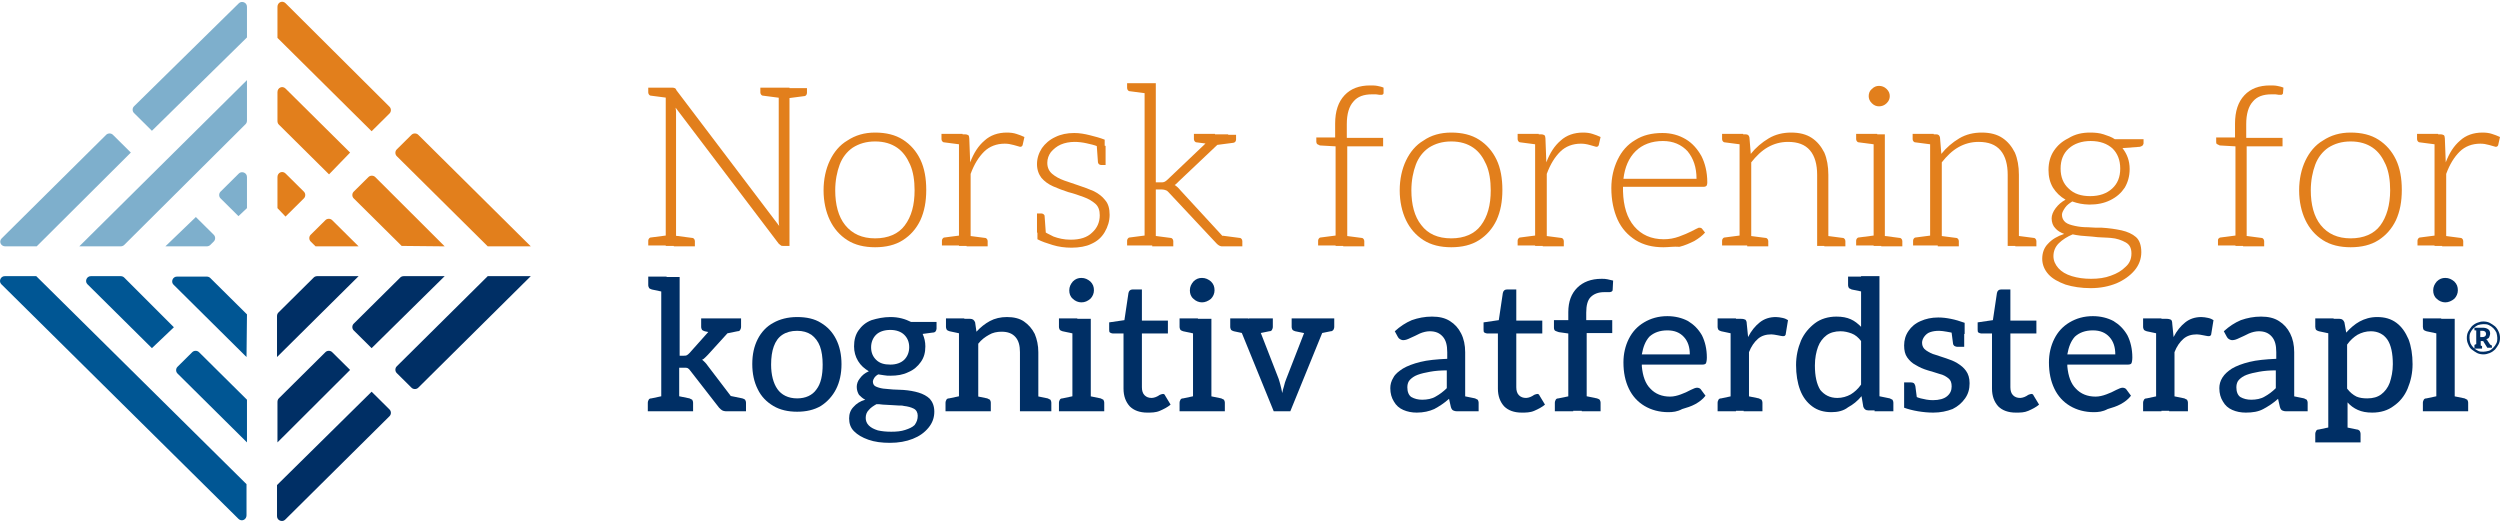 <svg width="260" height="55" viewBox="0 0 260 55" fill="none" xmlns="http://www.w3.org/2000/svg">
<path d="M69.61 9.117L69.47 10.181L67.698 9.95C67.605 9.95 67.558 9.903 67.512 9.857C67.465 9.811 67.418 9.718 67.418 9.626V9.117H69.61ZM67.418 25.575V25.02C67.418 24.928 67.465 24.835 67.512 24.789C67.558 24.743 67.605 24.697 67.698 24.697L69.47 24.466L69.61 25.529H67.418V25.575ZM69.237 25.575V9.117H69.89C69.983 9.117 70.076 9.117 70.17 9.164C70.263 9.21 70.309 9.256 70.356 9.395L81.034 23.495C81.034 23.356 80.988 23.264 80.988 23.125C80.988 22.986 80.988 22.894 80.988 22.801V9.117H82.107V25.575H81.454C81.361 25.575 81.267 25.575 81.221 25.529C81.174 25.483 81.081 25.436 80.988 25.344L70.263 11.198C70.263 11.336 70.309 11.429 70.309 11.568C70.309 11.706 70.309 11.799 70.309 11.891V25.575H69.237ZM70.076 25.575L70.216 24.512L71.988 24.743C72.082 24.743 72.128 24.789 72.175 24.835C72.221 24.882 72.268 24.974 72.268 25.067V25.621H70.076V25.575ZM81.267 9.117L81.128 10.181L79.356 9.95C79.263 9.95 79.216 9.903 79.169 9.857C79.123 9.811 79.076 9.718 79.076 9.626V9.117H81.267ZM83.925 9.117V9.672C83.925 9.765 83.879 9.857 83.832 9.903C83.786 9.95 83.739 9.996 83.646 9.996L81.874 10.227L81.734 9.164H83.925V9.117Z" fill="#E27F1C"/>
<path d="M91.013 13.787C92.132 13.787 93.112 14.018 93.904 14.526C94.697 15.035 95.303 15.728 95.723 16.607C96.142 17.485 96.329 18.548 96.329 19.75C96.329 20.952 96.142 21.969 95.723 22.894C95.303 23.772 94.697 24.466 93.904 24.974C93.112 25.483 92.132 25.714 91.013 25.714C89.894 25.714 88.915 25.483 88.122 24.974C87.329 24.466 86.723 23.772 86.304 22.894C85.884 22.015 85.651 20.952 85.651 19.796C85.651 18.641 85.884 17.577 86.304 16.699C86.723 15.821 87.329 15.081 88.122 14.619C88.962 14.064 89.894 13.787 91.013 13.787ZM91.013 24.789C92.365 24.789 93.438 24.327 94.091 23.449C94.79 22.524 95.117 21.322 95.117 19.796C95.117 18.779 94.977 17.855 94.65 17.115C94.324 16.375 93.904 15.774 93.298 15.358C92.692 14.942 91.946 14.711 91.013 14.711C90.081 14.711 89.335 14.942 88.682 15.358C88.076 15.774 87.609 16.375 87.329 17.115C87.05 17.855 86.863 18.779 86.863 19.796C86.863 21.276 87.189 22.524 87.889 23.402C88.635 24.327 89.661 24.789 91.013 24.789Z" fill="#E27F1C"/>
<path d="M100.106 13.972L99.966 15.035L98.194 14.804C98.101 14.804 98.054 14.757 98.008 14.711C97.961 14.665 97.914 14.572 97.914 14.48V13.925H100.106V13.972ZM97.961 25.575V25.02C97.961 24.928 98.008 24.835 98.054 24.789C98.101 24.743 98.148 24.697 98.241 24.697L100.013 24.466L100.153 25.529H97.961V25.575ZM99.733 25.575V13.972H100.386C100.526 13.972 100.619 14.018 100.712 14.064C100.759 14.11 100.805 14.249 100.805 14.388L100.899 16.884C101.272 15.913 101.738 15.174 102.391 14.619C102.997 14.064 103.79 13.787 104.722 13.787C105.095 13.787 105.422 13.833 105.702 13.925C105.981 14.018 106.261 14.11 106.541 14.249L106.354 15.081C106.354 15.127 106.308 15.174 106.261 15.22C106.215 15.266 106.168 15.266 106.075 15.266C105.935 15.22 105.748 15.174 105.422 15.081C105.095 14.989 104.816 14.942 104.489 14.942C103.65 14.942 102.904 15.22 102.344 15.774C101.785 16.329 101.318 17.069 100.945 18.086V25.575H99.733ZM100.526 25.575L100.666 24.512L102.438 24.743C102.531 24.743 102.577 24.789 102.624 24.835C102.671 24.882 102.717 24.974 102.717 25.067V25.621H100.526V25.575Z" fill="#E27F1C"/>
<path d="M111.437 25.76C110.738 25.76 110.085 25.668 109.479 25.483C108.872 25.298 108.313 25.113 107.893 24.882V23.818L108.546 24.05C108.733 24.188 109.106 24.373 109.572 24.604C110.085 24.789 110.644 24.928 111.344 24.928C112.323 24.928 113.069 24.697 113.582 24.188C114.095 23.726 114.375 23.125 114.375 22.385C114.375 21.877 114.235 21.461 113.908 21.183C113.582 20.906 113.209 20.675 112.696 20.49C112.183 20.305 111.67 20.12 111.111 19.981C110.551 19.796 110.038 19.611 109.525 19.38C109.012 19.149 108.639 18.872 108.313 18.502C108.033 18.132 107.847 17.67 107.847 17.069C107.847 16.468 108.033 15.913 108.36 15.405C108.686 14.942 109.152 14.526 109.758 14.249C110.318 13.972 110.971 13.833 111.717 13.833C112.276 13.833 112.789 13.925 113.349 14.064C113.908 14.203 114.421 14.341 114.888 14.526V15.405L114.142 15.22C113.815 15.081 113.396 14.989 112.976 14.896C112.556 14.804 112.137 14.757 111.763 14.757C111.251 14.757 110.738 14.85 110.318 15.035C109.898 15.22 109.572 15.497 109.292 15.821C109.059 16.144 108.919 16.514 108.919 16.93C108.919 17.439 109.106 17.809 109.432 18.086C109.758 18.363 110.178 18.595 110.691 18.779C111.204 18.964 111.67 19.103 112.183 19.288C112.743 19.473 113.256 19.658 113.769 19.889C114.235 20.12 114.655 20.444 114.934 20.814C115.261 21.183 115.401 21.692 115.401 22.339C115.401 22.986 115.214 23.587 114.888 24.142C114.561 24.697 114.095 25.113 113.442 25.39C112.976 25.621 112.23 25.76 111.437 25.76ZM108.779 24.419L107.847 24.188V22.2H108.313C108.406 22.2 108.499 22.247 108.546 22.293C108.593 22.339 108.639 22.385 108.639 22.478L108.779 24.419ZM114.048 14.942L114.981 15.174V17.161H114.515C114.421 17.161 114.328 17.115 114.282 17.069C114.235 17.023 114.188 16.93 114.188 16.884L114.048 14.942Z" fill="#E27F1C"/>
<path d="M119.411 8.655L119.271 9.718L117.499 9.487C117.406 9.487 117.359 9.441 117.312 9.395C117.266 9.349 117.219 9.256 117.219 9.164V8.655H119.411ZM117.219 25.575V25.02C117.219 24.928 117.266 24.835 117.312 24.789C117.359 24.743 117.406 24.697 117.499 24.697L119.271 24.466L119.411 25.529H117.219V25.575ZM119.038 25.575V8.655H120.204V18.964H120.763C120.903 18.964 120.996 18.964 121.089 18.918C121.183 18.872 121.276 18.826 121.416 18.687L126.032 14.295C126.126 14.203 126.219 14.11 126.312 14.064C126.405 14.018 126.499 13.972 126.685 13.972H127.758L122.628 18.826C122.535 18.918 122.488 18.964 122.395 19.057C122.302 19.149 122.255 19.195 122.162 19.242C122.395 19.38 122.582 19.565 122.768 19.796L128.131 25.621H127.058C126.965 25.621 126.872 25.575 126.778 25.529C126.685 25.483 126.592 25.39 126.499 25.298L121.649 20.12C121.509 19.981 121.416 19.843 121.276 19.796C121.183 19.75 120.996 19.704 120.763 19.704H120.204V25.529H119.038V25.575ZM119.83 25.575L119.97 24.512L121.742 24.743C121.836 24.743 121.882 24.789 121.929 24.835C121.975 24.882 122.022 24.974 122.022 25.067V25.621H119.83V25.575ZM126.359 13.972L126.219 15.035L124.447 14.804C124.354 14.804 124.307 14.757 124.26 14.711C124.214 14.665 124.167 14.572 124.167 14.48V13.925H126.359V13.972ZM126.079 15.081L125.939 14.619L126.079 13.972H127.711L126.499 15.035L126.079 15.081ZM127.011 25.575L126.172 24.373L127.151 24.558L127.011 25.575ZM128.55 13.972V14.526C128.55 14.619 128.504 14.711 128.457 14.757C128.41 14.804 128.317 14.85 128.27 14.85L126.499 15.081L126.359 14.018H128.55V13.972ZM127.011 25.575L127.151 24.512L128.923 24.743C129.017 24.743 129.063 24.789 129.11 24.835C129.156 24.882 129.203 24.974 129.203 25.067V25.621H127.011V25.575Z" fill="#E27F1C"/>
<path d="M138.902 25.575V15.22L137.27 15.127C137.177 15.081 137.084 15.035 136.99 14.989C136.944 14.942 136.897 14.85 136.897 14.757V14.295H138.855V12.862C138.855 11.568 139.182 10.597 139.835 9.903C140.488 9.21 141.373 8.886 142.493 8.886C142.726 8.886 143.006 8.886 143.239 8.932C143.472 8.979 143.705 9.025 143.891 9.117V9.672C143.891 9.765 143.845 9.811 143.752 9.857C143.658 9.857 143.565 9.857 143.425 9.857C143.332 9.857 143.239 9.811 143.099 9.811C142.959 9.811 142.819 9.811 142.679 9.811C141.84 9.811 141.187 10.042 140.767 10.55C140.301 11.059 140.068 11.845 140.068 12.908V14.341H143.845V15.22H140.114V25.575H138.902ZM137.084 25.575V25.02C137.084 24.928 137.13 24.835 137.177 24.789C137.223 24.743 137.27 24.697 137.363 24.697L139.135 24.466L139.275 25.529H137.084V25.575ZM139.695 25.575L139.835 24.512L141.607 24.743C141.7 24.743 141.747 24.789 141.793 24.835C141.84 24.882 141.886 24.974 141.886 25.067V25.621H139.695V25.575Z" fill="#E27F1C"/>
<path d="M150.933 13.787C152.052 13.787 153.031 14.018 153.824 14.526C154.616 15.035 155.223 15.728 155.642 16.607C156.062 17.485 156.248 18.548 156.248 19.75C156.248 20.952 156.062 21.969 155.642 22.894C155.223 23.772 154.616 24.466 153.824 24.974C153.031 25.483 152.052 25.714 150.933 25.714C149.813 25.714 148.834 25.483 148.042 24.974C147.249 24.466 146.643 23.772 146.223 22.894C145.803 22.015 145.57 20.952 145.57 19.796C145.57 18.641 145.803 17.577 146.223 16.699C146.643 15.821 147.249 15.081 148.042 14.619C148.834 14.064 149.813 13.787 150.933 13.787ZM150.933 24.789C152.285 24.789 153.357 24.327 154.01 23.449C154.71 22.524 155.036 21.322 155.036 19.796C155.036 18.779 154.896 17.855 154.57 17.115C154.243 16.375 153.824 15.774 153.217 15.358C152.611 14.942 151.865 14.711 150.933 14.711C150 14.711 149.254 14.942 148.601 15.358C147.995 15.774 147.529 16.375 147.249 17.115C146.969 17.855 146.783 18.779 146.783 19.796C146.783 21.276 147.109 22.524 147.808 23.402C148.508 24.327 149.534 24.789 150.933 24.789Z" fill="#E27F1C"/>
<path d="M160.025 13.972L159.886 15.035L158.114 14.804C158.02 14.804 157.974 14.757 157.927 14.711C157.88 14.665 157.834 14.572 157.834 14.48V13.925H160.025V13.972ZM157.834 25.575V25.02C157.834 24.928 157.88 24.835 157.927 24.789C157.974 24.743 158.02 24.697 158.114 24.697L159.886 24.466L160.025 25.529H157.834V25.575ZM159.652 25.575V13.972H160.305C160.445 13.972 160.538 14.018 160.632 14.064C160.678 14.11 160.725 14.249 160.725 14.388L160.818 16.884C161.191 15.913 161.657 15.174 162.31 14.619C162.916 14.064 163.709 13.787 164.642 13.787C165.015 13.787 165.341 13.833 165.621 13.925C165.901 14.018 166.181 14.11 166.46 14.249L166.274 15.081C166.274 15.127 166.227 15.174 166.181 15.22C166.134 15.266 166.087 15.266 165.994 15.266C165.854 15.22 165.668 15.174 165.341 15.081C165.015 14.989 164.735 14.942 164.409 14.942C163.569 14.942 162.823 15.22 162.264 15.774C161.704 16.329 161.238 17.069 160.865 18.086V25.575H159.652ZM160.445 25.575L160.585 24.512L162.357 24.743C162.45 24.743 162.497 24.789 162.543 24.835C162.59 24.882 162.637 24.974 162.637 25.067V25.621H160.445V25.575Z" fill="#E27F1C"/>
<path d="M172.989 25.714C171.869 25.714 170.937 25.483 170.098 24.974C169.305 24.466 168.652 23.772 168.232 22.848C167.813 21.923 167.579 20.814 167.579 19.565C167.579 18.456 167.813 17.485 168.232 16.607C168.652 15.728 169.258 15.035 170.051 14.572C170.844 14.064 171.776 13.833 172.895 13.833C173.828 13.833 174.621 14.064 175.32 14.48C176.019 14.896 176.532 15.497 176.952 16.237C177.325 16.976 177.558 17.901 177.558 18.964C177.558 19.149 177.512 19.288 177.465 19.334C177.418 19.38 177.325 19.427 177.185 19.427H168.792C168.792 19.519 168.792 19.565 168.792 19.658C168.792 19.75 168.792 19.796 168.792 19.889C168.838 21.461 169.212 22.663 169.958 23.541C170.704 24.419 171.73 24.882 173.035 24.882C173.595 24.882 174.108 24.789 174.621 24.604C175.134 24.419 175.553 24.235 175.926 24.05C176.299 23.865 176.532 23.726 176.672 23.68C176.812 23.68 176.905 23.68 176.999 23.772L177.325 24.188C177.045 24.512 176.672 24.789 176.206 25.067C175.74 25.298 175.227 25.529 174.667 25.668C174.061 25.621 173.548 25.714 172.989 25.714ZM168.838 18.595H176.439C176.439 17.392 176.113 16.468 175.507 15.728C174.854 15.035 174.014 14.665 172.942 14.665C171.776 14.665 170.797 15.035 170.098 15.728C169.398 16.422 168.978 17.392 168.838 18.595Z" fill="#E27F1C"/>
<path d="M181.289 13.972L181.149 15.035L179.377 14.804C179.284 14.804 179.237 14.757 179.19 14.711C179.144 14.665 179.097 14.572 179.097 14.48V13.925H181.289V13.972ZM179.097 25.575V25.02C179.097 24.928 179.144 24.835 179.19 24.789C179.237 24.743 179.284 24.697 179.377 24.697L181.149 24.466L181.289 25.529H179.097V25.575ZM180.916 25.575V13.972H181.568C181.755 13.972 181.895 14.064 181.941 14.295L182.081 16.006C182.594 15.358 183.247 14.804 183.947 14.388C184.646 13.972 185.439 13.787 186.278 13.787C187.164 13.787 187.863 13.972 188.423 14.341C188.983 14.711 189.402 15.22 189.729 15.867C190.008 16.514 190.148 17.3 190.148 18.178V25.575H188.983V18.178C188.983 17.115 188.749 16.237 188.237 15.636C187.724 15.035 186.978 14.757 185.952 14.757C185.206 14.757 184.506 14.942 183.853 15.312C183.201 15.682 182.641 16.237 182.128 16.884V25.529H180.916V25.575ZM181.708 25.575L181.848 24.512L183.62 24.743C183.713 24.743 183.76 24.789 183.807 24.835C183.853 24.882 183.9 24.974 183.9 25.067V25.621H181.708V25.575ZM189.729 25.575L189.869 24.512L191.641 24.743C191.734 24.743 191.78 24.789 191.827 24.835C191.874 24.882 191.92 24.974 191.92 25.067V25.621H189.729V25.575Z" fill="#E27F1C"/>
<path d="M195.231 13.972L195.091 15.035L193.319 14.804C193.226 14.804 193.179 14.757 193.133 14.711C193.086 14.665 193.039 14.572 193.039 14.48V13.925H195.231V13.972ZM193.039 25.575V25.02C193.039 24.928 193.086 24.835 193.133 24.789C193.179 24.743 193.226 24.697 193.319 24.697L195.091 24.466L195.231 25.529H193.039V25.575ZM195.418 11.059C195.138 11.059 194.905 10.967 194.671 10.735C194.438 10.504 194.345 10.273 194.345 9.996C194.345 9.718 194.438 9.441 194.671 9.256C194.905 9.025 195.138 8.932 195.418 8.932C195.697 8.932 195.977 9.025 196.21 9.256C196.443 9.487 196.537 9.718 196.537 9.996C196.537 10.273 196.443 10.504 196.21 10.735C195.977 10.967 195.697 11.059 195.418 11.059ZM194.858 25.575V13.972H196.024V25.575H194.858ZM195.651 25.575L195.791 24.512L197.563 24.743C197.656 24.743 197.702 24.789 197.749 24.835C197.796 24.882 197.842 24.974 197.842 25.067V25.621H195.651V25.575Z" fill="#E27F1C"/>
<path d="M201.106 13.972L200.966 15.035L199.195 14.804C199.101 14.804 199.055 14.757 199.008 14.711C198.961 14.665 198.915 14.572 198.915 14.48V13.925H201.106V13.972ZM198.961 25.575V25.02C198.961 24.928 199.008 24.835 199.055 24.789C199.101 24.743 199.148 24.697 199.241 24.697L201.013 24.466L201.153 25.529H198.961V25.575ZM200.733 25.575V13.972H201.386C201.573 13.972 201.713 14.064 201.759 14.295L201.899 16.006C202.412 15.358 203.065 14.804 203.764 14.388C204.464 13.972 205.256 13.787 206.096 13.787C206.982 13.787 207.681 13.972 208.241 14.341C208.8 14.711 209.22 15.22 209.546 15.867C209.826 16.514 209.966 17.3 209.966 18.178V25.575H208.8V18.178C208.8 17.115 208.567 16.237 208.054 15.636C207.541 15.035 206.795 14.757 205.769 14.757C205.023 14.757 204.324 14.942 203.671 15.312C203.018 15.682 202.459 16.237 201.946 16.884V25.529H200.733V25.575ZM201.526 25.575L201.666 24.512L203.438 24.743C203.531 24.743 203.578 24.789 203.624 24.835C203.671 24.882 203.718 24.974 203.718 25.067V25.621H201.526V25.575ZM209.593 25.575L209.733 24.512L211.505 24.743C211.598 24.743 211.645 24.789 211.691 24.835C211.738 24.882 211.785 24.974 211.785 25.067V25.621H209.593V25.575Z" fill="#E27F1C"/>
<path d="M217.38 13.787C217.893 13.787 218.359 13.833 218.779 13.972C219.199 14.11 219.618 14.249 219.945 14.48H222.929V14.896C222.929 14.989 222.883 15.035 222.836 15.127C222.789 15.174 222.696 15.22 222.556 15.266L220.738 15.405C221.204 16.006 221.484 16.699 221.484 17.577C221.484 18.317 221.297 18.964 220.971 19.519C220.598 20.074 220.131 20.49 219.479 20.814C218.826 21.137 218.126 21.276 217.287 21.276C216.961 21.276 216.634 21.23 216.354 21.183C216.075 21.137 215.795 21.045 215.515 20.952C215.235 21.137 214.955 21.322 214.769 21.599C214.582 21.877 214.443 22.108 214.443 22.339C214.443 22.663 214.582 22.94 214.816 23.125C215.049 23.31 215.375 23.402 215.795 23.495C216.214 23.587 216.634 23.634 217.147 23.634C217.613 23.68 218.126 23.68 218.593 23.68C219.339 23.726 219.991 23.818 220.644 23.957C221.25 24.096 221.763 24.327 222.136 24.651C222.51 24.974 222.696 25.529 222.696 26.222C222.696 26.916 222.463 27.563 221.997 28.118C221.53 28.672 220.877 29.135 220.131 29.458C219.339 29.782 218.453 29.967 217.427 29.967C216.448 29.967 215.562 29.828 214.816 29.597C214.069 29.32 213.463 28.996 213.044 28.534C212.624 28.072 212.391 27.517 212.391 26.916C212.391 26.315 212.577 25.76 212.997 25.344C213.417 24.882 213.976 24.558 214.676 24.327C214.303 24.188 213.976 24.003 213.743 23.726C213.51 23.495 213.37 23.125 213.37 22.709C213.37 22.385 213.51 22.015 213.79 21.646C214.069 21.276 214.396 20.998 214.816 20.767C214.256 20.444 213.836 20.028 213.51 19.519C213.184 18.964 213.044 18.363 213.044 17.67C213.044 16.93 213.23 16.237 213.603 15.682C213.976 15.127 214.443 14.711 215.095 14.388C215.841 13.925 216.588 13.787 217.38 13.787ZM221.67 26.361C221.67 25.806 221.484 25.436 221.064 25.205C220.644 24.974 220.131 24.789 219.525 24.743C219.339 24.743 219.106 24.697 218.732 24.697C218.359 24.697 217.986 24.651 217.567 24.604C217.147 24.558 216.774 24.558 216.401 24.512C216.028 24.466 215.748 24.419 215.562 24.373C215.002 24.604 214.489 24.928 214.116 25.298C213.743 25.668 213.557 26.13 213.557 26.638C213.557 27.101 213.743 27.517 214.07 27.887C214.396 28.256 214.862 28.534 215.468 28.719C216.075 28.904 216.727 28.996 217.473 28.996C218.22 28.996 218.919 28.904 219.525 28.672C220.178 28.441 220.644 28.164 221.064 27.748C221.484 27.378 221.67 26.916 221.67 26.361ZM217.38 20.397C218.359 20.397 219.106 20.12 219.665 19.611C220.225 19.103 220.504 18.41 220.504 17.531C220.504 16.653 220.225 15.959 219.712 15.451C219.152 14.942 218.406 14.665 217.427 14.665C216.494 14.665 215.702 14.942 215.142 15.451C214.582 15.959 214.303 16.653 214.303 17.531C214.303 18.41 214.582 19.103 215.142 19.611C215.702 20.166 216.448 20.397 217.38 20.397Z" fill="#E27F1C"/>
<path d="M232.488 25.575V15.22L230.856 15.127C230.763 15.081 230.67 15.035 230.576 14.989C230.483 14.942 230.483 14.85 230.483 14.757V14.295H232.442V12.862C232.442 11.568 232.768 10.597 233.421 9.903C234.074 9.21 234.96 8.886 236.079 8.886C236.312 8.886 236.592 8.886 236.825 8.932C237.058 8.979 237.291 9.025 237.478 9.117L237.431 9.672C237.431 9.765 237.384 9.811 237.291 9.857C237.198 9.857 237.105 9.857 236.965 9.857C236.872 9.857 236.778 9.811 236.638 9.811C236.498 9.811 236.359 9.811 236.219 9.811C235.379 9.811 234.727 10.042 234.307 10.55C233.841 11.059 233.607 11.845 233.607 12.908V14.341H237.384V15.22H233.654V25.575H232.488ZM230.67 25.575V25.02C230.67 24.928 230.67 24.835 230.763 24.789C230.81 24.743 230.856 24.697 230.95 24.697L232.721 24.466L232.861 25.529H230.67V25.575ZM233.281 25.575L233.421 24.512L235.193 24.743C235.286 24.743 235.333 24.789 235.379 24.835C235.426 24.882 235.473 24.974 235.473 25.067V25.621H233.281V25.575Z" fill="#E27F1C"/>
<path d="M244.472 13.787C245.591 13.787 246.571 14.018 247.363 14.526C248.156 15.035 248.762 15.728 249.182 16.607C249.601 17.485 249.788 18.548 249.788 19.75C249.788 20.952 249.601 21.969 249.182 22.894C248.762 23.772 248.156 24.466 247.363 24.974C246.571 25.483 245.591 25.714 244.472 25.714C243.353 25.714 242.374 25.483 241.581 24.974C240.788 24.466 240.182 23.772 239.763 22.894C239.343 22.015 239.11 20.952 239.11 19.796C239.11 18.641 239.343 17.577 239.763 16.699C240.182 15.821 240.788 15.081 241.581 14.619C242.42 14.064 243.353 13.787 244.472 13.787ZM244.472 24.789C245.824 24.789 246.897 24.327 247.55 23.449C248.203 22.57 248.576 21.322 248.576 19.796C248.576 18.779 248.436 17.855 248.109 17.115C247.783 16.375 247.363 15.774 246.757 15.358C246.151 14.942 245.405 14.711 244.472 14.711C243.54 14.711 242.794 14.942 242.141 15.358C241.535 15.774 241.068 16.375 240.788 17.115C240.509 17.855 240.322 18.779 240.322 19.796C240.322 21.276 240.649 22.524 241.348 23.402C242.094 24.327 243.12 24.789 244.472 24.789Z" fill="#E27F1C"/>
<path d="M253.565 13.972L253.425 15.035L251.653 14.804C251.56 14.804 251.513 14.757 251.467 14.711C251.42 14.665 251.373 14.572 251.373 14.48V13.925H253.565V13.972ZM251.42 25.575V25.02C251.42 24.928 251.467 24.835 251.513 24.789C251.56 24.743 251.607 24.697 251.7 24.697L253.472 24.466L253.612 25.529H251.42V25.575ZM253.192 25.575V13.972H253.845C253.985 13.972 254.078 14.018 254.171 14.064C254.218 14.11 254.264 14.249 254.264 14.388L254.358 16.884C254.731 15.913 255.197 15.174 255.85 14.619C256.456 14.064 257.249 13.787 258.181 13.787C258.554 13.787 258.881 13.833 259.161 13.925C259.44 14.018 259.72 14.11 260 14.249L259.813 15.081C259.813 15.127 259.767 15.174 259.72 15.22C259.674 15.266 259.627 15.266 259.534 15.266C259.394 15.22 259.207 15.174 258.881 15.081C258.554 14.989 258.275 14.942 257.948 14.942C257.109 14.942 256.363 15.22 255.803 15.774C255.244 16.329 254.777 17.069 254.404 18.086V25.575H253.192ZM253.985 25.575L254.125 24.512L255.896 24.743C255.99 24.743 256.036 24.789 256.083 24.835C256.13 24.882 256.176 24.974 256.176 25.067V25.621H253.985V25.575Z" fill="#E27F1C"/>
<path d="M25.685 32.694L21.861 28.904C21.768 28.811 21.628 28.765 21.488 28.765H18.411C17.944 28.765 17.758 29.32 18.038 29.597L25.638 37.133" fill="#005694"/>
<path d="M18.084 34.035L12.908 28.857C12.815 28.765 12.675 28.719 12.535 28.719H9.458C8.991 28.719 8.805 29.273 9.084 29.551L15.799 36.208" fill="#005694"/>
<path d="M25.685 41.571L20.695 36.624C20.509 36.439 20.183 36.439 19.996 36.624L18.457 38.15C18.271 38.334 18.271 38.658 18.457 38.843L25.685 46.009" fill="#005694"/>
<path d="M3.769 28.719H0.504C0.038 28.719 -0.148 29.273 0.131 29.551L24.799 53.96C25.125 54.284 25.638 54.053 25.638 53.59V50.354" fill="#005694"/>
<path d="M8.245 25.621H12.535C12.675 25.621 12.815 25.575 12.908 25.483L25.545 12.908C25.638 12.816 25.685 12.677 25.685 12.538V8.332" fill="#7EAFCC"/>
<path d="M25.685 21.646V18.41C25.685 17.947 25.125 17.762 24.846 18.04L22.934 19.935C22.747 20.12 22.747 20.444 22.934 20.628L24.799 22.478" fill="#7EAFCC"/>
<path d="M17.198 25.621H21.488C21.628 25.621 21.768 25.575 21.861 25.483L22.234 25.113C22.421 24.928 22.421 24.604 22.234 24.419L20.369 22.57" fill="#7EAFCC"/>
<path d="M25.685 3.893V0.704C25.685 0.241 25.125 0.056 24.845 0.334L13.934 11.059C13.747 11.244 13.747 11.568 13.934 11.752L15.799 13.602" fill="#7EAFCC"/>
<path d="M13.607 15.867L11.742 14.018C11.556 13.833 11.229 13.833 11.043 14.018L0.178 24.789C-0.148 25.113 0.085 25.621 0.551 25.621H3.815" fill="#7EAFCC"/>
<path d="M37.296 28.719H33.006C32.866 28.719 32.726 28.765 32.633 28.857L28.949 32.51C28.856 32.602 28.809 32.741 28.809 32.879V37.133" fill="#002F65"/>
<path d="M50.725 28.719L41.259 38.103C41.073 38.288 41.073 38.612 41.259 38.797L42.798 40.322C42.984 40.507 43.311 40.507 43.497 40.322L55.202 28.719" fill="#002F65"/>
<path d="M28.809 50.447V53.683C28.809 54.145 29.369 54.33 29.648 54.053L40.513 43.281C40.7 43.096 40.7 42.773 40.513 42.588L38.648 40.738" fill="#002F65"/>
<path d="M46.248 28.719H42.005C41.865 28.719 41.725 28.765 41.632 28.857L36.783 33.665C36.596 33.85 36.596 34.174 36.783 34.359L38.648 36.208" fill="#002F65"/>
<path d="M36.41 38.473L34.544 36.624C34.358 36.439 34.032 36.439 33.845 36.624L28.996 41.432C28.902 41.524 28.856 41.663 28.856 41.802V46.009" fill="#002F65"/>
<path d="M46.248 25.621L39.021 18.41C38.834 18.225 38.508 18.225 38.321 18.41L36.783 19.935C36.596 20.12 36.596 20.444 36.783 20.629L41.772 25.575" fill="#E27F1C"/>
<path d="M36.41 15.867L29.695 9.21C29.369 8.886 28.856 9.117 28.856 9.58V12.585C28.856 12.723 28.902 12.862 28.996 12.954L34.218 18.132" fill="#E27F1C"/>
<path d="M37.295 25.621L34.544 22.894C34.358 22.709 34.031 22.709 33.845 22.894L32.306 24.419C32.12 24.604 32.12 24.928 32.306 25.113L32.819 25.621" fill="#E27F1C"/>
<path d="M29.695 22.524L31.607 20.628C31.793 20.444 31.793 20.12 31.607 19.935L29.695 18.04C29.369 17.716 28.856 17.947 28.856 18.41V21.646" fill="#E27F1C"/>
<path d="M55.202 25.621L43.497 14.018C43.311 13.833 42.984 13.833 42.798 14.018L41.259 15.543C41.073 15.728 41.073 16.052 41.259 16.237L50.725 25.621" fill="#E27F1C"/>
<path d="M38.648 13.648L40.513 11.799C40.7 11.614 40.7 11.29 40.513 11.105L29.695 0.334C29.369 0.01 28.856 0.241 28.856 0.704V3.94" fill="#E27F1C"/>
<path d="M69.33 28.765L69.097 30.383L67.791 30.106C67.652 30.059 67.558 30.013 67.512 29.967C67.465 29.874 67.418 29.782 67.418 29.643V28.765H69.33ZM67.372 42.773V41.894C67.372 41.755 67.418 41.663 67.465 41.571C67.512 41.478 67.605 41.432 67.745 41.432L69.05 41.154L69.284 42.773H67.372ZM68.771 42.773V28.811H70.683V36.994H71.102C71.242 36.994 71.335 36.994 71.429 36.948C71.522 36.901 71.615 36.809 71.708 36.716L74.553 33.527C74.646 33.434 74.739 33.342 74.879 33.249C74.972 33.203 75.112 33.157 75.299 33.157H77.024L73.62 36.901C73.527 36.994 73.434 37.086 73.34 37.179C73.247 37.271 73.154 37.364 73.014 37.41C73.247 37.595 73.434 37.78 73.62 38.057L77.211 42.773H75.485C75.346 42.773 75.206 42.726 75.112 42.68C75.019 42.634 74.926 42.541 74.786 42.403L71.802 38.566C71.708 38.427 71.615 38.334 71.522 38.288C71.429 38.242 71.289 38.242 71.102 38.242H70.636V42.773H68.771ZM70.123 42.773L70.356 41.154L71.708 41.432C71.802 41.478 71.895 41.524 71.988 41.571C72.035 41.663 72.081 41.755 72.081 41.894V42.773H70.123ZM74.833 33.111L74.599 34.728L73.294 34.451C73.154 34.405 73.061 34.359 73.014 34.312C72.967 34.22 72.921 34.128 72.921 33.989V33.111H74.833ZM75.019 34.775L74.32 33.989V33.111H76.698L75.346 34.728L75.019 34.775ZM75.672 42.773L74.739 40.923L75.905 41.154L75.672 42.773ZM77.071 33.111V33.989C77.071 34.128 77.024 34.22 76.978 34.312C76.931 34.405 76.838 34.451 76.698 34.451L75.346 34.728L75.112 33.111H77.071ZM75.672 42.773L75.858 41.154L77.211 41.432C77.351 41.478 77.444 41.524 77.49 41.571C77.537 41.663 77.584 41.755 77.584 41.894V42.773H75.672Z" fill="#002F65"/>
<path d="M82.9 32.972C83.879 32.972 84.718 33.157 85.371 33.573C86.07 33.989 86.583 34.544 86.956 35.283C87.329 36.023 87.516 36.901 87.516 37.872C87.516 38.843 87.329 39.721 86.956 40.461C86.583 41.201 86.024 41.802 85.371 42.218C84.671 42.634 83.832 42.819 82.9 42.819C81.967 42.819 81.128 42.634 80.428 42.218C79.729 41.802 79.169 41.247 78.796 40.461C78.423 39.721 78.237 38.843 78.237 37.872C78.237 36.855 78.423 36.023 78.796 35.283C79.169 34.544 79.729 33.943 80.428 33.573C81.081 33.203 81.92 32.972 82.9 32.972ZM82.9 41.432C83.785 41.432 84.485 41.108 84.905 40.507C85.371 39.906 85.557 39.028 85.557 37.918C85.557 37.179 85.464 36.532 85.278 36.023C85.091 35.514 84.765 35.098 84.392 34.821C83.972 34.544 83.506 34.405 82.9 34.405C82.293 34.405 81.78 34.544 81.361 34.821C80.941 35.098 80.661 35.514 80.475 36.023C80.288 36.532 80.195 37.179 80.195 37.918C80.195 38.982 80.428 39.86 80.848 40.461C81.267 41.062 81.967 41.432 82.9 41.432Z" fill="#002F65"/>
<path d="M92.599 32.972C93.018 32.972 93.391 33.018 93.764 33.111C94.137 33.203 94.464 33.342 94.743 33.48H97.401V34.174C97.401 34.266 97.355 34.405 97.308 34.451C97.261 34.544 97.122 34.59 96.982 34.59L95.956 34.728C96.142 35.145 96.236 35.561 96.236 36.023C96.236 36.67 96.096 37.179 95.769 37.641C95.443 38.103 95.023 38.473 94.464 38.704C93.904 38.982 93.298 39.074 92.599 39.074C92.365 39.074 92.179 39.074 91.946 39.028C91.759 38.982 91.526 38.982 91.34 38.935C91.153 39.028 91.013 39.167 90.92 39.305C90.827 39.444 90.78 39.583 90.78 39.675C90.78 39.906 90.873 40.091 91.06 40.184C91.246 40.276 91.526 40.369 91.853 40.415C92.179 40.461 92.505 40.461 92.878 40.507C93.251 40.507 93.624 40.553 93.951 40.553C94.557 40.6 95.07 40.692 95.536 40.831C96.002 40.969 96.422 41.201 96.702 41.478C96.982 41.802 97.168 42.218 97.168 42.819C97.168 43.42 96.982 43.974 96.562 44.483C96.142 44.992 95.629 45.361 94.93 45.639C94.231 45.916 93.438 46.055 92.552 46.055C91.713 46.055 90.966 45.962 90.314 45.731C89.661 45.5 89.195 45.223 88.822 44.853C88.448 44.483 88.309 44.021 88.309 43.512C88.309 43.05 88.448 42.634 88.775 42.31C89.055 41.987 89.474 41.709 89.987 41.571C89.707 41.432 89.521 41.247 89.335 41.062C89.195 40.831 89.101 40.553 89.101 40.23C89.101 39.953 89.195 39.629 89.428 39.352C89.661 39.028 89.941 38.797 90.36 38.612C89.894 38.334 89.521 38.011 89.241 37.549C88.961 37.086 88.822 36.578 88.822 36.023C88.822 35.376 88.961 34.821 89.288 34.359C89.614 33.896 90.034 33.527 90.64 33.295C91.246 33.111 91.899 32.972 92.599 32.972ZM95.443 43.235C95.443 42.911 95.303 42.634 95.023 42.495C94.743 42.356 94.417 42.264 93.998 42.218C93.858 42.172 93.671 42.172 93.438 42.172C93.205 42.172 92.925 42.125 92.645 42.125C92.365 42.125 92.086 42.079 91.806 42.079C91.526 42.033 91.34 42.033 91.153 42.033C90.827 42.218 90.547 42.403 90.36 42.634C90.127 42.865 90.034 43.142 90.034 43.466C90.034 43.743 90.127 44.021 90.36 44.252C90.594 44.483 90.873 44.622 91.293 44.76C91.713 44.853 92.132 44.899 92.692 44.899C93.251 44.899 93.718 44.853 94.137 44.714C94.557 44.575 94.883 44.437 95.117 44.206C95.35 43.882 95.443 43.605 95.443 43.235ZM92.599 37.918C93.205 37.918 93.718 37.733 94.044 37.41C94.371 37.086 94.557 36.624 94.557 36.115C94.557 35.561 94.371 35.145 94.044 34.821C93.718 34.497 93.205 34.312 92.599 34.312C91.946 34.312 91.433 34.497 91.106 34.821C90.78 35.145 90.594 35.607 90.594 36.115C90.594 36.67 90.78 37.086 91.106 37.41C91.479 37.78 91.946 37.918 92.599 37.918Z" fill="#002F65"/>
<path d="M100.292 33.111L100.059 34.728L98.754 34.451C98.614 34.405 98.521 34.359 98.474 34.312C98.427 34.22 98.381 34.128 98.381 33.989V33.111H100.292ZM98.334 42.773V41.894C98.334 41.755 98.381 41.663 98.427 41.571C98.474 41.478 98.567 41.432 98.707 41.432L100.013 41.154L100.246 42.773H98.334ZM99.733 42.773V33.157H100.899C101.178 33.157 101.318 33.295 101.412 33.527L101.551 34.497C101.971 34.035 102.437 33.665 102.95 33.388C103.463 33.111 104.07 32.972 104.722 32.972C105.422 32.972 106.028 33.111 106.494 33.434C106.961 33.758 107.334 34.174 107.613 34.728C107.847 35.283 107.986 35.931 107.986 36.624V42.773H106.075V36.624C106.075 35.931 105.935 35.422 105.608 35.052C105.282 34.682 104.816 34.497 104.163 34.497C103.696 34.497 103.23 34.59 102.857 34.821C102.437 35.052 102.064 35.33 101.738 35.746V42.773H99.733ZM101.085 42.773L101.318 41.154L102.671 41.432C102.764 41.478 102.857 41.524 102.95 41.571C102.997 41.663 103.044 41.755 103.044 41.894V42.773H101.085ZM107.38 42.773L107.613 41.154L108.966 41.432C109.059 41.478 109.152 41.524 109.245 41.571C109.292 41.663 109.339 41.755 109.339 41.894V42.773H107.38Z" fill="#002F65"/>
<path d="M112.043 33.111L111.81 34.728L110.504 34.451C110.365 34.405 110.271 34.359 110.225 34.312C110.178 34.22 110.131 34.128 110.131 33.989V33.111H112.043ZM110.131 42.773V41.894C110.131 41.755 110.178 41.663 110.225 41.571C110.271 41.478 110.365 41.432 110.504 41.432L111.81 41.154L112.043 42.773H110.131ZM112.463 31.446C112.136 31.446 111.81 31.308 111.577 31.076C111.297 30.845 111.204 30.522 111.204 30.198C111.204 29.828 111.344 29.551 111.577 29.273C111.857 28.996 112.136 28.904 112.463 28.904C112.836 28.904 113.116 29.042 113.395 29.273C113.675 29.551 113.769 29.828 113.769 30.198C113.769 30.522 113.629 30.845 113.395 31.076C113.116 31.308 112.836 31.446 112.463 31.446ZM111.53 42.773V33.157H113.442V42.773H111.53ZM112.883 42.773L113.116 41.154L114.468 41.432C114.561 41.478 114.654 41.524 114.748 41.571C114.794 41.663 114.841 41.755 114.841 41.894V42.773H112.883Z" fill="#002F65"/>
<path d="M119.317 42.911C118.525 42.911 117.919 42.68 117.499 42.264C117.079 41.802 116.846 41.201 116.846 40.415V34.682H115.727C115.634 34.682 115.54 34.636 115.447 34.59C115.354 34.544 115.354 34.405 115.354 34.266V33.527L116.939 33.295L117.359 30.475C117.406 30.244 117.546 30.106 117.779 30.106H118.758V33.342H121.462V34.682H118.758V40.276C118.758 40.646 118.851 40.923 119.038 41.108C119.224 41.293 119.457 41.386 119.784 41.386C119.924 41.386 120.064 41.339 120.203 41.293C120.343 41.247 120.483 41.154 120.623 41.062C120.763 41.016 120.856 40.969 120.95 40.969C121.043 40.969 121.136 41.016 121.183 41.154L121.742 42.079C121.416 42.356 121.043 42.541 120.623 42.726C120.203 42.911 119.737 42.911 119.317 42.911Z" fill="#002F65"/>
<path d="M124.587 33.111L124.354 34.728L123.048 34.451C122.908 34.405 122.815 34.359 122.768 34.312C122.721 34.22 122.675 34.128 122.675 33.989V33.111H124.587ZM122.675 42.773V41.894C122.675 41.755 122.721 41.663 122.768 41.571C122.815 41.478 122.908 41.432 123.048 41.432L124.354 41.154L124.587 42.773H122.675ZM125.006 31.446C124.68 31.446 124.354 31.308 124.12 31.076C123.841 30.845 123.747 30.522 123.747 30.198C123.747 29.828 123.887 29.551 124.12 29.273C124.4 28.996 124.68 28.904 125.006 28.904C125.379 28.904 125.659 29.042 125.939 29.273C126.219 29.551 126.312 29.828 126.312 30.198C126.312 30.522 126.172 30.845 125.939 31.076C125.659 31.308 125.333 31.446 125.006 31.446ZM124.074 42.773V33.157H125.986V42.773H124.074ZM125.426 42.773L125.659 41.154L127.011 41.432C127.105 41.478 127.198 41.524 127.291 41.571C127.338 41.663 127.384 41.755 127.384 41.894V42.773H125.426Z" fill="#002F65"/>
<path d="M129.856 33.111L129.623 34.728L128.317 34.451C128.177 34.405 128.084 34.359 128.037 34.312C127.991 34.22 127.944 34.128 127.944 33.989V33.111H129.856ZM132.467 42.773L128.55 33.157H130.136C130.276 33.157 130.415 33.203 130.509 33.249C130.602 33.295 130.649 33.434 130.695 33.527L132.98 39.398C133.027 39.583 133.12 39.814 133.167 40.045C133.213 40.276 133.306 40.553 133.353 40.877C133.4 40.646 133.446 40.415 133.54 40.137C133.586 39.906 133.68 39.629 133.773 39.398L136.058 33.527C136.104 33.434 136.151 33.342 136.244 33.249C136.337 33.157 136.477 33.157 136.617 33.157H138.109L134.192 42.773H132.467ZM129.902 33.619V33.111H131.301V33.619H129.902ZM132.374 33.111V33.989C132.374 34.128 132.327 34.22 132.281 34.312C132.234 34.405 132.141 34.451 132.001 34.451L130.649 34.728L130.415 33.111H132.374ZM136.244 33.111L136.058 34.728L134.705 34.451C134.565 34.405 134.472 34.359 134.426 34.312C134.379 34.22 134.332 34.128 134.332 33.989V33.111H136.244ZM135.638 33.619V33.111H137.083V33.619H135.638ZM138.762 33.111V33.989C138.762 34.128 138.716 34.22 138.669 34.312C138.576 34.405 138.529 34.451 138.389 34.451L137.037 34.728L136.804 33.111H138.762Z" fill="#002F65"/>
<path d="M147.342 42.911C146.829 42.911 146.363 42.819 145.943 42.634C145.523 42.449 145.197 42.172 144.964 41.755C144.731 41.386 144.591 40.923 144.591 40.369C144.591 39.999 144.684 39.629 144.917 39.259C145.104 38.889 145.477 38.612 145.897 38.334C146.363 38.057 146.969 37.826 147.715 37.641C148.461 37.456 149.394 37.364 150.513 37.317V36.624C150.513 35.884 150.373 35.376 150.047 35.006C149.72 34.636 149.301 34.451 148.694 34.451C148.368 34.451 147.995 34.544 147.668 34.682C147.295 34.867 147.016 35.006 146.689 35.145C146.409 35.283 146.176 35.376 145.943 35.376C145.803 35.376 145.71 35.33 145.617 35.283C145.523 35.237 145.43 35.145 145.384 35.052L145.057 34.451C145.617 33.943 146.176 33.573 146.829 33.295C147.482 33.064 148.181 32.926 148.927 32.926C149.674 32.926 150.28 33.064 150.793 33.388C151.306 33.712 151.679 34.128 151.958 34.682C152.238 35.237 152.378 35.884 152.378 36.624V42.773H151.539C151.352 42.773 151.212 42.726 151.119 42.68C151.026 42.634 150.933 42.495 150.886 42.31L150.699 41.478C150.186 41.94 149.674 42.264 149.161 42.541C148.648 42.773 148.042 42.911 147.342 42.911ZM147.902 41.571C148.415 41.571 148.927 41.478 149.301 41.247C149.72 41.016 150.093 40.738 150.466 40.369V38.519C149.813 38.519 149.254 38.566 148.741 38.658C148.228 38.751 147.808 38.843 147.435 38.982C147.062 39.12 146.829 39.305 146.643 39.49C146.456 39.675 146.363 39.953 146.363 40.276C146.363 40.738 146.503 41.108 146.783 41.293C147.109 41.478 147.482 41.571 147.902 41.571ZM151.819 42.773L152.052 41.154L153.404 41.432C153.497 41.478 153.59 41.524 153.684 41.571C153.73 41.663 153.777 41.755 153.777 41.894V42.773H151.819Z" fill="#002F65"/>
<path d="M158.253 42.911C157.461 42.911 156.855 42.68 156.435 42.264C156.015 41.802 155.782 41.201 155.782 40.415V34.682H154.663C154.57 34.682 154.476 34.636 154.383 34.59C154.29 34.544 154.29 34.405 154.29 34.266V33.527L155.875 33.295L156.295 30.475C156.342 30.244 156.482 30.106 156.715 30.106H157.694V33.342H160.398V34.682H157.694V40.276C157.694 40.646 157.787 40.923 157.974 41.108C158.16 41.293 158.393 41.386 158.72 41.386C158.86 41.386 159 41.339 159.139 41.293C159.279 41.247 159.419 41.154 159.559 41.062C159.699 41.016 159.792 40.969 159.886 40.969C159.979 40.969 160.072 41.016 160.119 41.154L160.678 42.079C160.352 42.356 159.979 42.541 159.559 42.726C159.139 42.911 158.673 42.911 158.253 42.911Z" fill="#002F65"/>
<path d="M163.103 42.773V34.682L162.124 34.544C161.984 34.497 161.844 34.451 161.751 34.405C161.657 34.359 161.611 34.22 161.611 34.081V33.295H163.103V32.463C163.103 31.354 163.429 30.522 164.036 29.921C164.642 29.32 165.481 28.996 166.554 28.996C166.787 28.996 166.973 28.996 167.16 29.042C167.346 29.088 167.579 29.135 167.766 29.181L167.719 30.106C167.719 30.244 167.673 30.291 167.579 30.337C167.486 30.383 167.44 30.383 167.3 30.383C167.206 30.383 167.16 30.383 167.067 30.383C166.973 30.383 166.927 30.383 166.833 30.383C166.227 30.383 165.761 30.568 165.434 30.892C165.108 31.215 164.968 31.77 164.968 32.51V33.295H167.673V34.636H165.015V42.726H163.103V42.773ZM161.704 42.773V41.894C161.704 41.755 161.751 41.663 161.797 41.571C161.844 41.478 161.937 41.432 162.077 41.432L163.429 41.154L163.616 42.773H161.704ZM164.502 42.773L164.735 41.154L166.087 41.432C166.227 41.478 166.32 41.524 166.367 41.571C166.414 41.663 166.46 41.755 166.46 41.894V42.773H164.502Z" fill="#002F65"/>
<path d="M173.501 42.865C172.569 42.865 171.729 42.634 171.03 42.218C170.331 41.802 169.771 41.201 169.398 40.415C169.025 39.629 168.838 38.751 168.838 37.687C168.838 36.809 169.025 35.977 169.398 35.237C169.771 34.497 170.284 33.943 170.983 33.527C171.683 33.111 172.476 32.879 173.408 32.879C174.201 32.879 174.947 33.064 175.553 33.388C176.159 33.758 176.626 34.22 176.999 34.867C177.325 35.514 177.512 36.3 177.512 37.179C177.512 37.456 177.465 37.687 177.418 37.78C177.372 37.872 177.232 37.918 177.045 37.918H170.75C170.75 37.965 170.75 38.011 170.75 38.011C170.75 38.057 170.75 38.103 170.75 38.103C170.844 39.12 171.123 39.906 171.636 40.415C172.149 40.969 172.849 41.247 173.688 41.247C174.061 41.247 174.434 41.154 174.807 41.016C175.18 40.877 175.507 40.738 175.833 40.553C176.113 40.415 176.346 40.322 176.486 40.322C176.626 40.322 176.766 40.369 176.859 40.461L177.372 41.154C177.092 41.524 176.719 41.802 176.299 42.033C175.88 42.264 175.413 42.403 174.947 42.541C174.434 42.819 173.968 42.865 173.501 42.865ZM170.75 36.855H175.74C175.74 36.115 175.553 35.514 175.133 35.052C174.714 34.59 174.154 34.359 173.408 34.359C172.615 34.359 172.009 34.59 171.543 35.006C171.123 35.468 170.89 36.069 170.75 36.855Z" fill="#002F65"/>
<path d="M180.543 33.111L180.309 34.728L179.004 34.451C178.864 34.405 178.771 34.359 178.724 34.312C178.677 34.22 178.631 34.128 178.631 33.989V33.111H180.543ZM178.631 42.773V41.894C178.631 41.755 178.677 41.663 178.724 41.571C178.771 41.478 178.864 41.432 179.004 41.432L180.309 41.154L180.543 42.773H178.631ZM179.983 42.773V33.157H181.055C181.289 33.157 181.429 33.203 181.522 33.249C181.615 33.342 181.662 33.48 181.662 33.665L181.802 35.052C182.128 34.405 182.548 33.896 183.014 33.527C183.48 33.157 184.04 32.972 184.693 32.972C184.926 32.972 185.159 33.018 185.392 33.064C185.625 33.111 185.812 33.203 185.952 33.295L185.718 34.728C185.718 34.821 185.672 34.867 185.625 34.913C185.579 34.96 185.485 34.96 185.392 34.96C185.299 34.96 185.159 34.913 184.879 34.867C184.599 34.821 184.413 34.775 184.226 34.775C183.667 34.775 183.2 34.913 182.827 35.237C182.454 35.561 182.128 36.023 181.895 36.624V42.726H179.983V42.773ZM181.335 42.773L181.568 41.154L182.921 41.432C183.014 41.478 183.107 41.524 183.2 41.571C183.247 41.663 183.294 41.755 183.294 41.894V42.773H181.335Z" fill="#002F65"/>
<path d="M190.475 42.865C189.682 42.865 189.029 42.68 188.47 42.264C187.91 41.848 187.49 41.293 187.211 40.553C186.931 39.814 186.791 38.935 186.791 37.965C186.791 37.04 186.977 36.208 187.304 35.422C187.63 34.682 188.143 34.081 188.749 33.619C189.356 33.157 190.148 32.926 190.988 32.926C191.594 32.926 192.06 33.018 192.48 33.203C192.899 33.388 193.226 33.665 193.552 33.989V28.719H195.464V42.68H194.298C194.019 42.68 193.879 42.541 193.785 42.31L193.599 41.201C193.179 41.709 192.713 42.079 192.2 42.356C191.734 42.726 191.128 42.865 190.475 42.865ZM191.081 41.386C191.594 41.386 192.06 41.247 192.48 41.016C192.853 40.785 193.226 40.461 193.552 39.999V35.468C193.272 35.098 192.946 34.821 192.573 34.682C192.2 34.544 191.827 34.451 191.407 34.451C190.848 34.451 190.335 34.59 189.962 34.867C189.589 35.145 189.262 35.561 189.076 36.069C188.889 36.578 188.749 37.225 188.749 38.011C188.749 39.12 188.936 39.953 189.309 40.553C189.729 41.062 190.288 41.386 191.081 41.386ZM194.158 28.765L193.925 30.383L192.573 30.106C192.48 30.059 192.387 30.013 192.293 29.967C192.247 29.874 192.2 29.782 192.2 29.643V28.765H194.158ZM194.951 42.773L195.184 41.154L196.537 41.432C196.63 41.478 196.723 41.524 196.816 41.571C196.863 41.663 196.91 41.755 196.91 41.894V42.773H194.951Z" fill="#002F65"/>
<path d="M201.06 42.911C200.547 42.911 200.034 42.865 199.474 42.773C198.915 42.68 198.402 42.541 198.029 42.403V40.969L198.961 41.108C199.148 41.201 199.381 41.339 199.754 41.432C200.127 41.524 200.547 41.617 201.013 41.617C201.666 41.617 202.179 41.478 202.505 41.201C202.832 40.923 202.972 40.6 202.972 40.184C202.972 39.814 202.878 39.536 202.645 39.352C202.412 39.167 202.132 38.982 201.713 38.889C201.339 38.751 200.92 38.658 200.5 38.519C200.034 38.381 199.614 38.196 199.241 37.965C198.868 37.78 198.588 37.502 198.355 37.179C198.122 36.855 198.029 36.439 198.029 35.931C198.029 35.376 198.169 34.867 198.495 34.405C198.775 33.989 199.195 33.619 199.754 33.388C200.267 33.157 200.873 33.018 201.573 33.018C201.992 33.018 202.412 33.064 202.878 33.157C203.345 33.249 203.811 33.388 204.324 33.573V34.728L203.251 34.682C203.018 34.59 202.738 34.544 202.459 34.497C202.179 34.451 201.899 34.405 201.666 34.405C201.293 34.405 201.013 34.451 200.733 34.544C200.454 34.636 200.267 34.821 200.127 35.006C199.987 35.191 199.894 35.422 199.894 35.653C199.894 35.977 200.034 36.254 200.314 36.439C200.593 36.624 200.92 36.809 201.293 36.901C201.666 37.04 202.039 37.133 202.412 37.271C202.832 37.41 203.205 37.549 203.578 37.78C203.951 38.011 204.231 38.242 204.464 38.566C204.697 38.889 204.837 39.305 204.837 39.86C204.837 40.461 204.697 40.969 204.37 41.432C204.044 41.894 203.624 42.264 203.065 42.541C202.459 42.773 201.806 42.911 201.06 42.911ZM199.381 41.571L198.029 41.247V39.768H198.728C198.868 39.768 199.008 39.814 199.055 39.86C199.101 39.906 199.148 39.999 199.195 40.137L199.381 41.571ZM202.925 34.266L204.277 34.59V36.069H203.578C203.438 36.069 203.345 36.023 203.251 35.977C203.205 35.931 203.111 35.838 203.111 35.699L202.925 34.266Z" fill="#002F65"/>
<path d="M209.64 42.911C208.847 42.911 208.241 42.68 207.821 42.264C207.401 41.802 207.168 41.201 207.168 40.415V34.682H206.049C205.956 34.682 205.863 34.636 205.769 34.59C205.676 34.544 205.676 34.405 205.676 34.266V33.527L207.261 33.295L207.681 30.475C207.728 30.244 207.868 30.106 208.101 30.106H209.08V33.342H211.785V34.682H209.08V40.276C209.08 40.646 209.173 40.923 209.36 41.108C209.546 41.293 209.779 41.386 210.106 41.386C210.246 41.386 210.386 41.339 210.526 41.293C210.665 41.247 210.805 41.154 210.945 41.062C211.085 41.016 211.178 40.969 211.272 40.969C211.365 40.969 211.458 41.016 211.505 41.154L212.064 42.079C211.738 42.356 211.365 42.541 210.945 42.726C210.526 42.911 210.106 42.911 209.64 42.911Z" fill="#002F65"/>
<path d="M217.753 42.865C216.821 42.865 215.981 42.634 215.282 42.218C214.582 41.802 214.023 41.201 213.65 40.415C213.277 39.629 213.09 38.751 213.09 37.687C213.09 36.809 213.277 35.977 213.65 35.237C214.023 34.497 214.536 33.943 215.235 33.527C215.935 33.111 216.727 32.879 217.66 32.879C218.453 32.879 219.199 33.064 219.805 33.388C220.411 33.758 220.877 34.22 221.25 34.867C221.577 35.514 221.763 36.3 221.763 37.179C221.763 37.456 221.717 37.687 221.67 37.78C221.624 37.872 221.484 37.918 221.297 37.918H215.002C215.002 37.965 215.002 38.011 215.002 38.011C215.002 38.057 215.002 38.103 215.002 38.103C215.095 39.12 215.375 39.906 215.888 40.415C216.401 40.969 217.1 41.247 217.94 41.247C218.313 41.247 218.686 41.154 219.059 41.016C219.432 40.877 219.758 40.738 220.085 40.553C220.365 40.415 220.598 40.322 220.738 40.322C220.877 40.322 221.017 40.369 221.111 40.461L221.623 41.154C221.344 41.524 220.971 41.802 220.551 42.033C220.131 42.264 219.665 42.403 219.199 42.541C218.686 42.819 218.22 42.865 217.753 42.865ZM215.002 36.855H219.991C219.991 36.115 219.805 35.514 219.385 35.052C218.966 34.59 218.406 34.359 217.66 34.359C216.867 34.359 216.261 34.59 215.795 35.006C215.375 35.468 215.142 36.069 215.002 36.855Z" fill="#002F65"/>
<path d="M224.794 33.111L224.561 34.728L223.256 34.451C223.116 34.405 223.022 34.359 222.976 34.312C222.929 34.22 222.882 34.128 222.882 33.989V33.111H224.794ZM222.882 42.773V41.894C222.882 41.755 222.929 41.663 222.976 41.571C223.022 41.478 223.116 41.432 223.256 41.432L224.561 41.154L224.794 42.773H222.882ZM224.235 42.773V33.157H225.307C225.54 33.157 225.68 33.203 225.774 33.249C225.867 33.295 225.913 33.48 225.913 33.665L226.053 35.052C226.38 34.405 226.799 33.896 227.266 33.527C227.732 33.157 228.292 32.972 228.944 32.972C229.178 32.972 229.411 33.018 229.644 33.064C229.877 33.111 230.063 33.203 230.203 33.295L229.97 34.728C229.97 34.821 229.924 34.867 229.877 34.913C229.83 34.96 229.737 34.96 229.644 34.96C229.551 34.96 229.411 34.913 229.131 34.867C228.898 34.821 228.665 34.775 228.478 34.775C227.919 34.775 227.452 34.913 227.079 35.237C226.706 35.561 226.38 36.023 226.147 36.624V42.726H224.235V42.773ZM225.587 42.773L225.82 41.154L227.172 41.432C227.266 41.478 227.359 41.524 227.452 41.571C227.499 41.663 227.545 41.755 227.545 41.894V42.773H225.587Z" fill="#002F65"/>
<path d="M233.561 42.911C233.048 42.911 232.582 42.819 232.162 42.634C231.742 42.449 231.416 42.172 231.183 41.755C230.949 41.386 230.81 40.923 230.81 40.369C230.81 39.999 230.903 39.629 231.136 39.259C231.369 38.889 231.696 38.612 232.115 38.334C232.582 38.057 233.188 37.826 233.934 37.641C234.68 37.456 235.612 37.364 236.732 37.317V36.624C236.732 35.884 236.592 35.376 236.265 35.006C235.939 34.636 235.519 34.451 234.913 34.451C234.587 34.451 234.214 34.544 233.887 34.682C233.514 34.867 233.234 35.006 232.908 35.145C232.628 35.283 232.395 35.376 232.162 35.376C232.022 35.376 231.929 35.33 231.835 35.283C231.742 35.237 231.649 35.145 231.602 35.052L231.276 34.451C231.835 33.943 232.395 33.573 233.048 33.295C233.701 33.064 234.4 32.926 235.146 32.926C235.892 32.926 236.498 33.064 237.011 33.388C237.524 33.712 237.897 34.128 238.177 34.682C238.457 35.237 238.597 35.884 238.597 36.624V42.773H237.757C237.571 42.773 237.431 42.726 237.338 42.68C237.245 42.634 237.151 42.495 237.105 42.31L236.918 41.478C236.405 41.94 235.892 42.264 235.379 42.541C234.866 42.819 234.26 42.911 233.561 42.911ZM234.12 41.571C234.633 41.571 235.146 41.478 235.519 41.247C235.939 41.016 236.312 40.738 236.685 40.369V38.519C236.032 38.519 235.473 38.566 234.96 38.658C234.447 38.751 234.027 38.843 233.654 38.982C233.281 39.12 233.048 39.305 232.861 39.49C232.675 39.675 232.582 39.953 232.582 40.276C232.582 40.738 232.721 41.108 233.001 41.293C233.328 41.478 233.701 41.571 234.12 41.571ZM238.037 42.773L238.27 41.154L239.623 41.432C239.716 41.478 239.809 41.524 239.902 41.571C239.949 41.663 239.996 41.755 239.996 41.894V42.773H238.037Z" fill="#002F65"/>
<path d="M242.7 33.111L242.467 34.728L241.161 34.451C241.022 34.405 240.928 34.359 240.882 34.312C240.835 34.266 240.788 34.128 240.788 33.989V33.111H242.7ZM240.788 46.009V45.13C240.788 44.992 240.835 44.899 240.882 44.807C240.928 44.714 241.022 44.668 241.161 44.668L242.467 44.391L242.7 46.009H240.788ZM242.141 46.009V33.157H243.306C243.586 33.157 243.726 33.295 243.819 33.527L244.006 34.59C244.426 34.128 244.892 33.712 245.405 33.434C245.918 33.157 246.524 32.972 247.223 32.972C248.016 32.972 248.669 33.157 249.228 33.573C249.788 33.989 250.161 34.544 250.487 35.283C250.767 36.023 250.907 36.901 250.907 37.872C250.907 38.797 250.721 39.629 250.394 40.415C250.068 41.201 249.555 41.802 248.949 42.218C248.342 42.68 247.596 42.911 246.71 42.911C246.104 42.911 245.638 42.819 245.218 42.634C244.799 42.449 244.426 42.172 244.146 41.848V46.009H242.141ZM243.54 46.009L243.773 44.391L245.125 44.668C245.218 44.668 245.311 44.714 245.405 44.807C245.451 44.899 245.498 44.992 245.498 45.13V46.009H243.54ZM246.197 41.432C246.804 41.432 247.27 41.293 247.643 41.016C248.016 40.738 248.342 40.322 248.529 39.814C248.715 39.259 248.855 38.612 248.855 37.872C248.855 36.763 248.669 35.884 248.296 35.33C247.923 34.775 247.317 34.451 246.57 34.451C246.058 34.451 245.591 34.59 245.172 34.821C244.799 35.052 244.426 35.376 244.099 35.838V40.415C244.379 40.785 244.705 41.062 245.078 41.247C245.405 41.386 245.778 41.432 246.197 41.432Z" fill="#002F65"/>
<path d="M253.891 33.111L253.658 34.728L252.353 34.451C252.213 34.405 252.119 34.359 252.073 34.312C252.026 34.266 251.98 34.128 251.98 33.989V33.111H253.891ZM251.98 42.773V41.894C251.98 41.755 252.026 41.663 252.073 41.571C252.119 41.478 252.213 41.432 252.353 41.432L253.658 41.154L253.891 42.773H251.98ZM254.311 31.446C253.985 31.446 253.658 31.308 253.425 31.076C253.145 30.845 253.052 30.522 253.052 30.198C253.052 29.828 253.192 29.551 253.425 29.273C253.705 28.996 253.985 28.904 254.311 28.904C254.684 28.904 254.964 29.042 255.244 29.273C255.523 29.551 255.617 29.828 255.617 30.198C255.617 30.522 255.477 30.845 255.244 31.076C254.964 31.308 254.637 31.446 254.311 31.446ZM253.378 42.773V33.157H255.29V42.773H253.378ZM254.731 42.773L254.964 41.154L256.316 41.432C256.409 41.478 256.503 41.524 256.596 41.571C256.643 41.663 256.689 41.755 256.689 41.894V42.773H254.731Z" fill="#002F65"/>
<path d="M258.275 36.855C258.042 36.855 257.808 36.809 257.622 36.717C257.435 36.624 257.249 36.485 257.062 36.347C256.876 36.208 256.783 36.023 256.689 35.792C256.596 35.607 256.549 35.376 256.549 35.145C256.549 34.914 256.596 34.682 256.689 34.498C256.783 34.313 256.922 34.128 257.062 33.943C257.202 33.804 257.389 33.665 257.622 33.573C257.855 33.48 258.042 33.434 258.275 33.434C258.508 33.434 258.741 33.48 258.927 33.573C259.114 33.665 259.301 33.804 259.487 33.943C259.627 34.081 259.767 34.266 259.86 34.498C259.953 34.682 260 34.914 260 35.145C260 35.376 259.953 35.607 259.86 35.792C259.767 35.977 259.627 36.162 259.487 36.347C259.347 36.485 259.161 36.624 258.927 36.717C258.694 36.809 258.508 36.855 258.275 36.855ZM258.275 36.578C258.461 36.578 258.648 36.532 258.834 36.485C259.021 36.439 259.161 36.3 259.301 36.162C259.44 36.023 259.534 35.884 259.627 35.7C259.72 35.514 259.72 35.33 259.72 35.145C259.72 34.96 259.674 34.775 259.627 34.59C259.534 34.405 259.44 34.266 259.301 34.128C259.161 33.989 259.021 33.897 258.834 33.804C258.648 33.712 258.461 33.712 258.275 33.712C258.088 33.712 257.902 33.758 257.715 33.804C257.529 33.897 257.389 33.989 257.249 34.128C257.109 34.266 257.016 34.405 256.922 34.59C256.829 34.775 256.829 34.96 256.829 35.145C256.829 35.33 256.876 35.561 256.922 35.7C257.016 35.884 257.109 36.023 257.249 36.162C257.389 36.3 257.529 36.393 257.715 36.485C257.902 36.578 258.042 36.578 258.275 36.578ZM257.342 35.931C257.342 35.884 257.342 35.884 257.342 35.884L257.389 35.838L257.529 35.792V34.359H257.389C257.342 34.359 257.342 34.359 257.342 34.313V34.081H258.181C258.415 34.081 258.601 34.128 258.741 34.22C258.881 34.313 258.974 34.451 258.974 34.682C258.974 34.821 258.927 34.914 258.881 35.052C258.834 35.191 258.694 35.237 258.554 35.283C258.601 35.283 258.601 35.33 258.648 35.33C258.648 35.33 258.694 35.376 258.694 35.422L258.974 35.838L259.067 35.884C259.114 35.884 259.161 35.931 259.161 35.977V36.162H258.788C258.741 36.162 258.741 36.162 258.694 36.162C258.648 36.162 258.648 36.115 258.648 36.115L258.275 35.514C258.275 35.468 258.228 35.468 258.228 35.468C258.228 35.468 258.181 35.468 258.135 35.468H257.995V35.931L258.088 35.977C258.135 35.977 258.135 35.977 258.135 36.023C258.135 36.069 258.135 36.069 258.135 36.069V36.254H257.342V35.931ZM258.181 35.052C258.321 35.052 258.415 35.006 258.461 34.96C258.508 34.914 258.554 34.821 258.554 34.729C258.554 34.636 258.508 34.544 258.461 34.498C258.415 34.451 258.321 34.405 258.181 34.405H257.948V35.052H258.181Z" fill="#002F65"/>
</svg>
